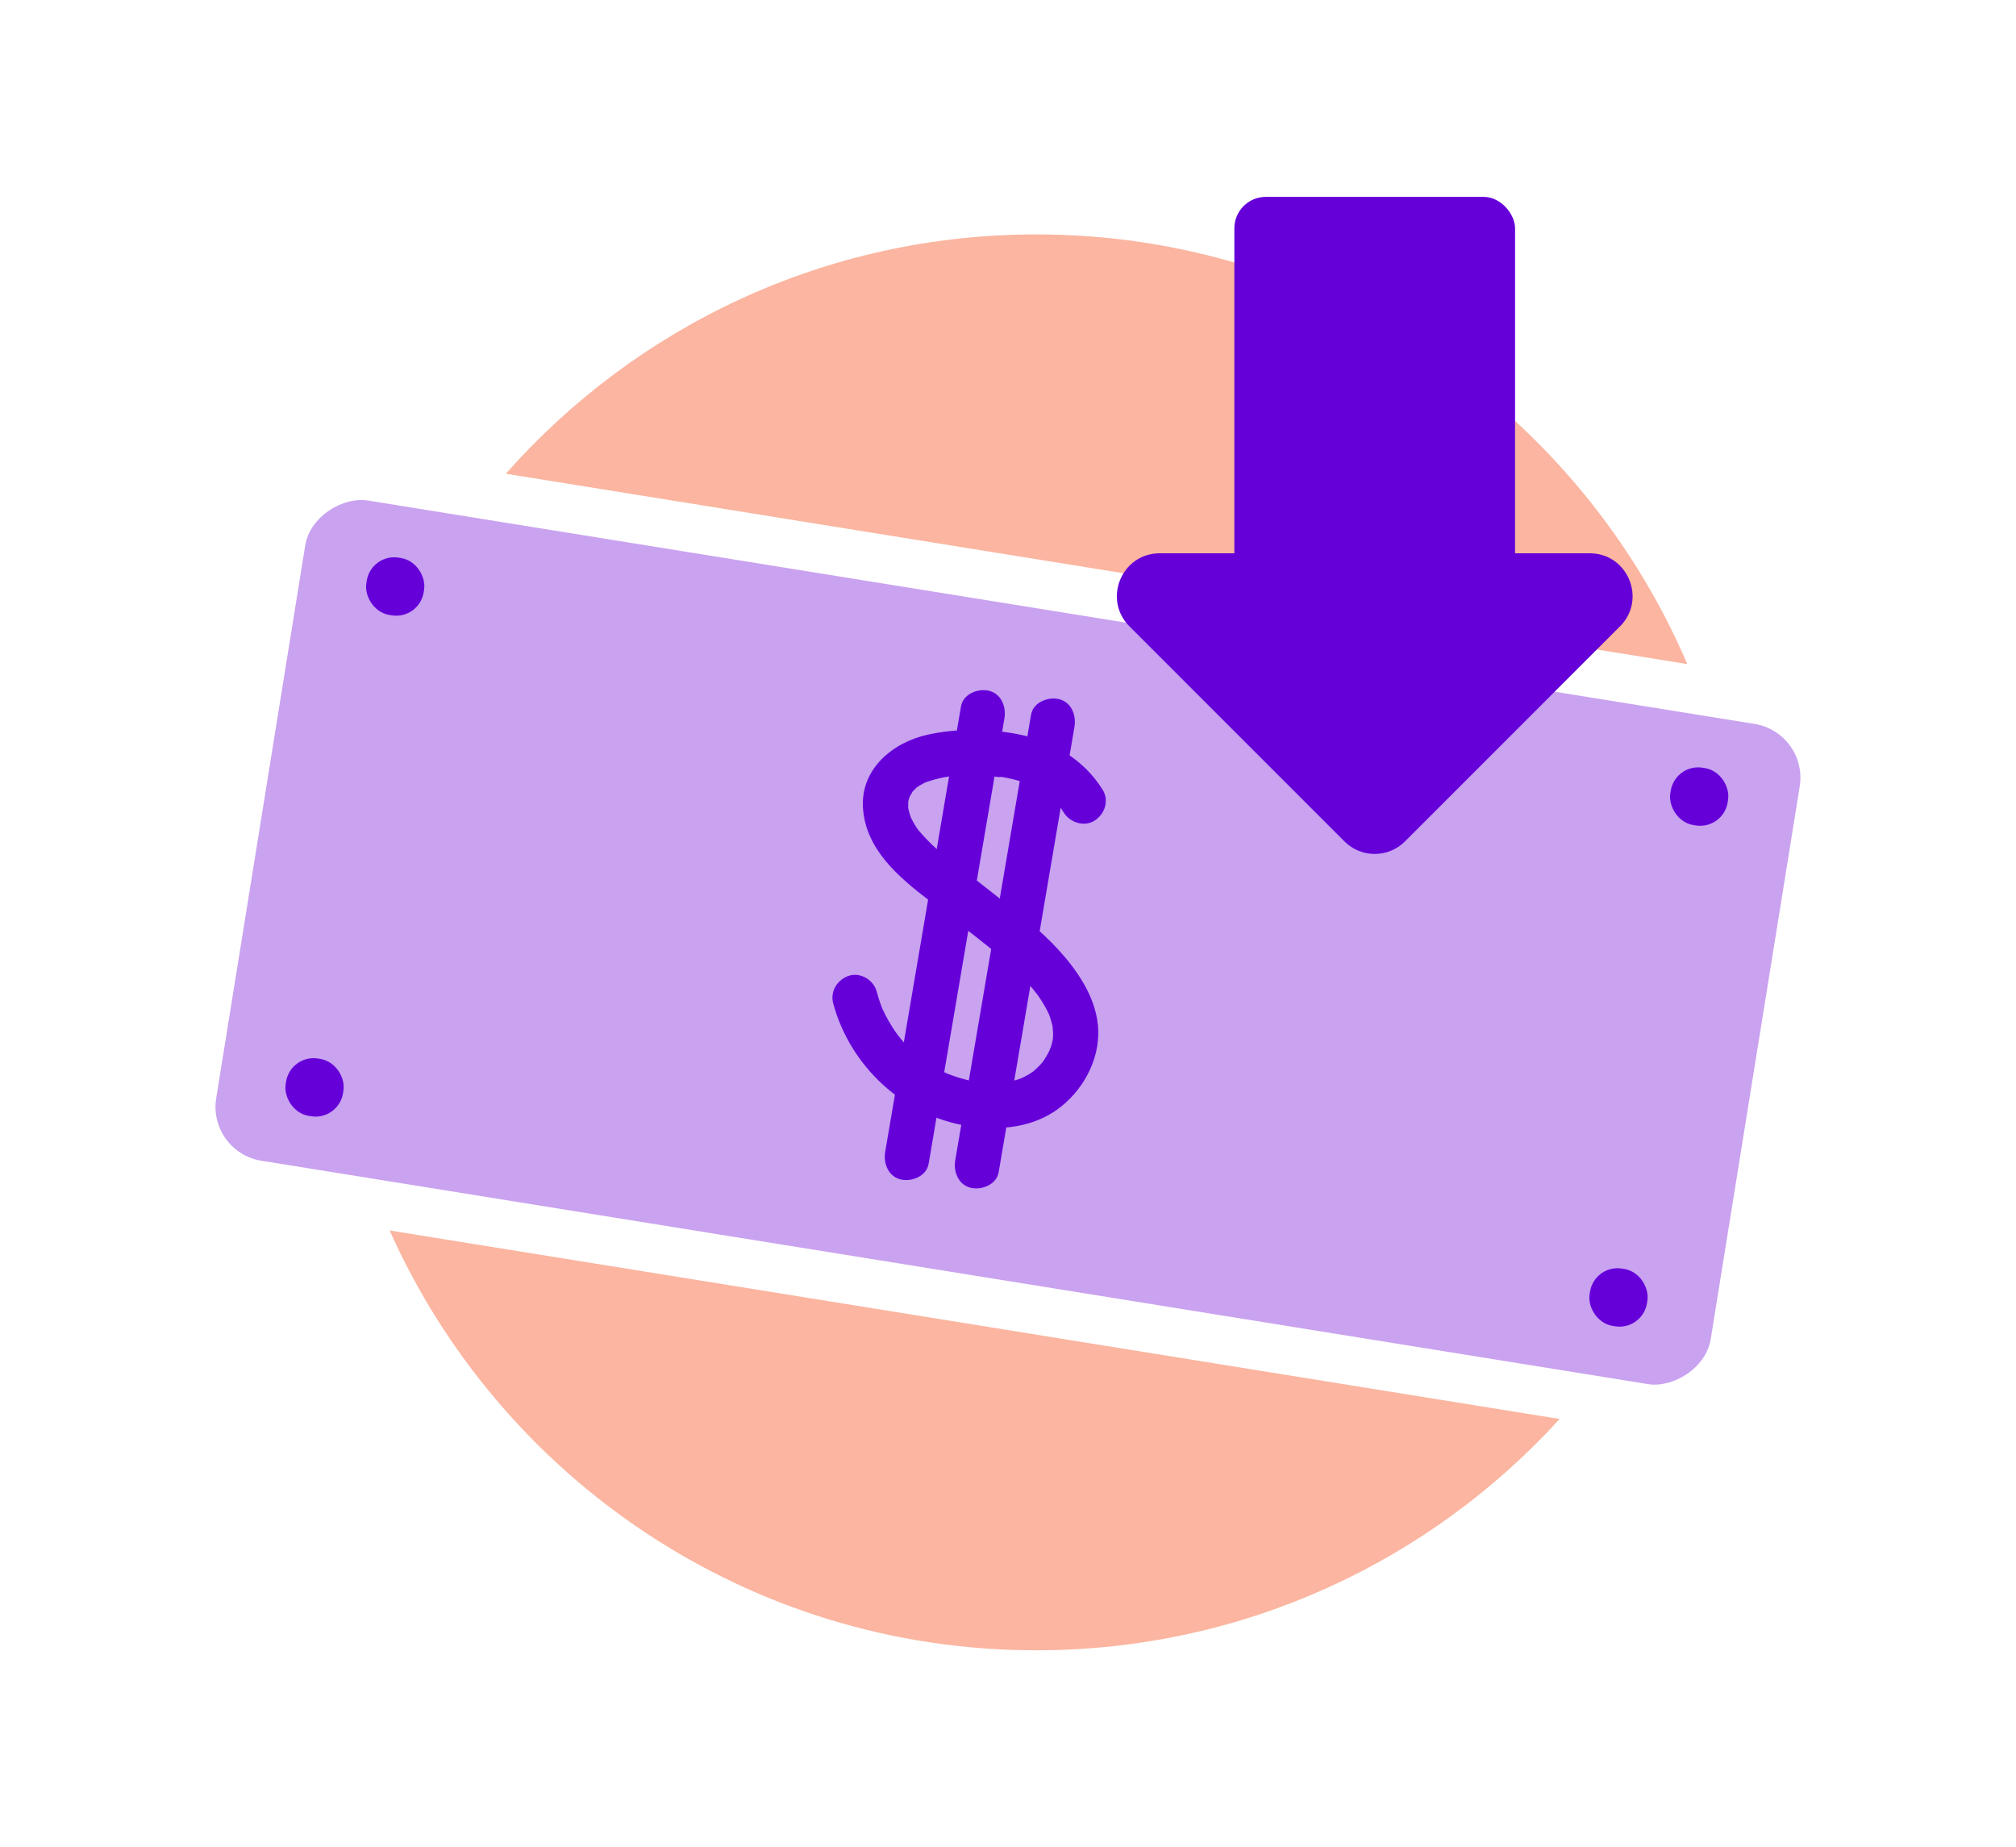 <?xml version="1.0" encoding="UTF-8"?>
<svg id="Layer_2" data-name="Layer 2" xmlns="http://www.w3.org/2000/svg" viewBox="0 0 443.78 406.54">
  <defs>
    <style>
      .cls-1 {
        stroke: #6500d9;
        stroke-miterlimit: 10;
        stroke-width: 4px;
      }

      .cls-1, .cls-2 {
        fill: #6500d9;
      }

      .cls-3 {
        fill: #c9a2f0;
      }

      .cls-4 {
        fill: #fbb5a0;
      }
    </style>
  </defs>
  <g>
    <path class="cls-4" d="M371.42,146.16c-23.79-55.6-78.99-94.57-143.3-94.57-46.49,0-88.22,20.37-116.77,52.67l260.07,41.9Z"/>
    <path class="cls-4" d="M85.77,270.8c24.29,54.45,78.88,92.41,142.35,92.41,45.65,0,86.71-19.63,115.2-50.91l-257.56-41.49Z"/>
  </g>
  <rect class="cls-3" x="148.3" y="40.78" width="147.18" height="333.23" rx="12" ry="12" transform="translate(-18.16 393.48) rotate(-80.85)"/>
  <g>
    <rect class="cls-1" x="82.6" y="124.69" width="8.78" height="8.78" rx="4.12" ry="4.12" transform="translate(21.64 -12.19) rotate(9.15)"/>
    <rect class="cls-1" x="369.64" y="170.94" width="8.78" height="8.78" rx="4.12" ry="4.12" transform="translate(32.65 -57.26) rotate(9.15)"/>
    <rect class="cls-1" x="64.84" y="234.93" width="8.78" height="8.78" rx="4.12" ry="4.12" transform="translate(38.95 -7.96) rotate(9.15)"/>
    <rect class="cls-1" x="351.88" y="281.17" width="8.78" height="8.78" rx="4.12" ry="4.12" transform="translate(49.95 -53.03) rotate(9.15)"/>
  </g>
  <g>
    <path class="cls-2" d="M242.7,173.79c-4.05-6.58-10.98-10.68-18.47-12.17-6.45-1.28-13.56-1.34-19.99.07-7.65,1.67-14.75,7.45-14.28,15.98.5,9.18,7.85,15.38,14.63,20.55.72.55,1.45,1.1,2.17,1.65.33.25.67.51,1,.76.59.45-.59-.48-.01,0,.22.17.44.34.66.52.97.77,1.93,1.55,2.91,2.3,2.17,1.69,4.35,3.36,6.48,5.09,2.31,1.89,4.57,3.85,6.68,5.97,1.06,1.07,2.08,2.17,3.04,3.33.06.08.53.75.6.74-.03,0-.74-.99-.2-.26.09.13.19.25.28.37.42.58.82,1.17,1.2,1.77.34.55.67,1.11.97,1.68.16.3.3.61.46.92.5,1.01-.33-.93.07.14.21.58.41,1.15.57,1.75.07.27.14.54.2.81.04.18.07.37.11.55.15.68-.06-.34-.06-.5-.02.59.1,1.2.1,1.8,0,.33-.03.65-.04.98,0,.17-.09.69.03-.1.14-.92-.02.05-.04.19-.12.63-.28,1.24-.48,1.85-.08.23-.51,1.03-.13.41s.03-.06-.07.13-.19.39-.29.58c-.33.63-.69,1.24-1.09,1.82-.04.06-.37.52-.37.52-.02-.02.65-.77.3-.39-.24.26-.46.55-.71.81-.48.51-1,.97-1.52,1.44-.66.58.81-.54.07-.06-.33.21-.64.44-.97.64-.54.33-1.11.58-1.66.88-.46.25.54-.22.52-.21-.17.04-.37.15-.54.21-.36.14-.73.26-1.1.37-.6.18-1.22.34-1.84.46-.29.06-.58.09-.87.16-.53.12.62-.07.59-.07-.24,0-.5.06-.74.08-1.35.12-2.7.13-4.05.04-.35-.02-.71-.06-1.06-.09-1.16-.1.82.15-.05,0-.71-.12-1.41-.24-2.11-.4-1.35-.3-2.68-.69-3.98-1.16-.34-.12-.67-.25-1-.38-.85-.32.89.41.06.03-.69-.31-1.37-.63-2.03-.98-1.16-.61-2.29-1.29-3.37-2.04-.21-.15-.42-.3-.63-.45-.08-.06-.59-.47-.11-.08s-.41-.35-.55-.47c-.74-.63-1.45-1.29-2.13-1.98-.59-.6-1.15-1.22-1.69-1.87-.18-.21-.97-1.3-.31-.36-.26-.37-.53-.73-.79-1.1-1.02-1.49-1.92-3.07-2.69-4.71-.06-.12-.24-.39-.24-.53,0,.02.33.83.12.29-.16-.42-.33-.84-.48-1.27-.3-.85-.57-1.72-.8-2.59-.67-2.51-3.56-4.29-6.1-3.46s-4.19,3.42-3.46,6.1c3.69,13.73,15.39,24.72,29.52,26.95,6.35,1,13.11.58,18.71-2.89s9.9-10.09,10.11-17.02c.2-6.51-3.25-12.36-7.29-17.18-3.81-4.56-8.48-8.34-13.15-11.98-2.07-1.61-4.13-3.23-6.19-4.85-1.7-1.34-3.44-2.64-5.16-3.96-.22-.17-.44-.34-.67-.51.05.04.62.48.18.14-.38-.3-.77-.6-1.15-.91-.76-.61-1.51-1.24-2.24-1.88-1.42-1.26-2.68-2.63-3.93-4.05-.49-.56.41.63.01.01-.11-.17-.24-.33-.35-.5-.27-.4-.52-.8-.75-1.22-.2-.35-.36-.73-.56-1.08-.27-.48.08.2.1.26-.11-.31-.23-.62-.33-.94-.14-.44-.24-.89-.34-1.34-.21-.93-.02.72-.02-.23,0-.45.02-.91.02-1.36,0-.62-.02.38-.05.35-.05-.03.16-.7.18-.77.07-.26.17-.51.24-.76-.03.09-.38.71-.09.24.26-.42.51-.87.76-1.29.44-.73-.64.66-.04.07.28-.27.56-.56.84-.83.58-.58-.92.59.06-.05.25-.16.5-.33.77-.49.31-.18.62-.35.95-.51.14-.07.29-.12.42-.2.53-.29-1.17.42-.17.08,1.4-.47,2.79-.87,4.24-1.12.16-.03.33-.05.49-.08.96-.18-.33.06-.33.04,0-.03.91-.11.99-.11.82-.08,1.65-.14,2.47-.18,1.41-.06,2.82-.07,4.23-.03.66.02,1.32.04,1.98.08.71.04,1.87.4,2.53.22-.02,0-.98-.15-.41-.05.18.03.36.05.54.08.42.07.84.15,1.26.23.84.17,1.67.38,2.49.62s1.61.54,2.42.82c.53.18-.33-.12-.34-.15.03.07.42.19.5.22.44.2.87.42,1.3.64.69.37,1.36.77,2.01,1.21.2.14,1.15.87.66.46s.45.39.6.54c.63.57,1.2,1.19,1.77,1.82.63.69-.4-.62.13.16.28.41.56.82.82,1.25,1.36,2.21,4.5,3.25,6.79,1.78s3.24-4.42,1.78-6.79h0Z"/>
    <path class="cls-2" d="M211.54,155.48c-4.33,25.45-8.66,50.89-12.99,76.34-1.23,7.22-2.46,14.45-3.69,21.67-.43,2.55.67,5.47,3.46,6.1,2.4.55,5.64-.73,6.1-3.46,4.33-25.45,8.66-50.89,12.99-76.34,1.23-7.22,2.46-14.45,3.69-21.67.43-2.55-.67-5.47-3.46-6.1-2.4-.55-5.64.73-6.1,3.46h0Z"/>
    <path class="cls-2" d="M226.96,157.32c-4.33,25.45-8.66,50.89-12.99,76.34-1.23,7.22-2.46,14.45-3.69,21.67-.43,2.55.67,5.47,3.46,6.1,2.4.55,5.64-.73,6.1-3.46,4.33-25.45,8.66-50.89,12.99-76.34,1.23-7.22,2.46-14.45,3.69-21.67.43-2.55-.67-5.47-3.46-6.1-2.4-.55-5.64.73-6.1,3.46h0Z"/>
  </g>
  <rect class="cls-2" x="271.72" y="43.33" width="61.79" height="102.87" rx="6.92" ry="6.92"/>
  <path class="cls-2" d="M356.6,137.86l-47.32,47.32c-3.68,3.68-9.65,3.68-13.33,0l-47.32-47.32c-5.94-5.94-1.73-16.09,6.67-16.09h94.64c8.4,0,12.6,10.15,6.67,16.09Z"/>
</svg>
